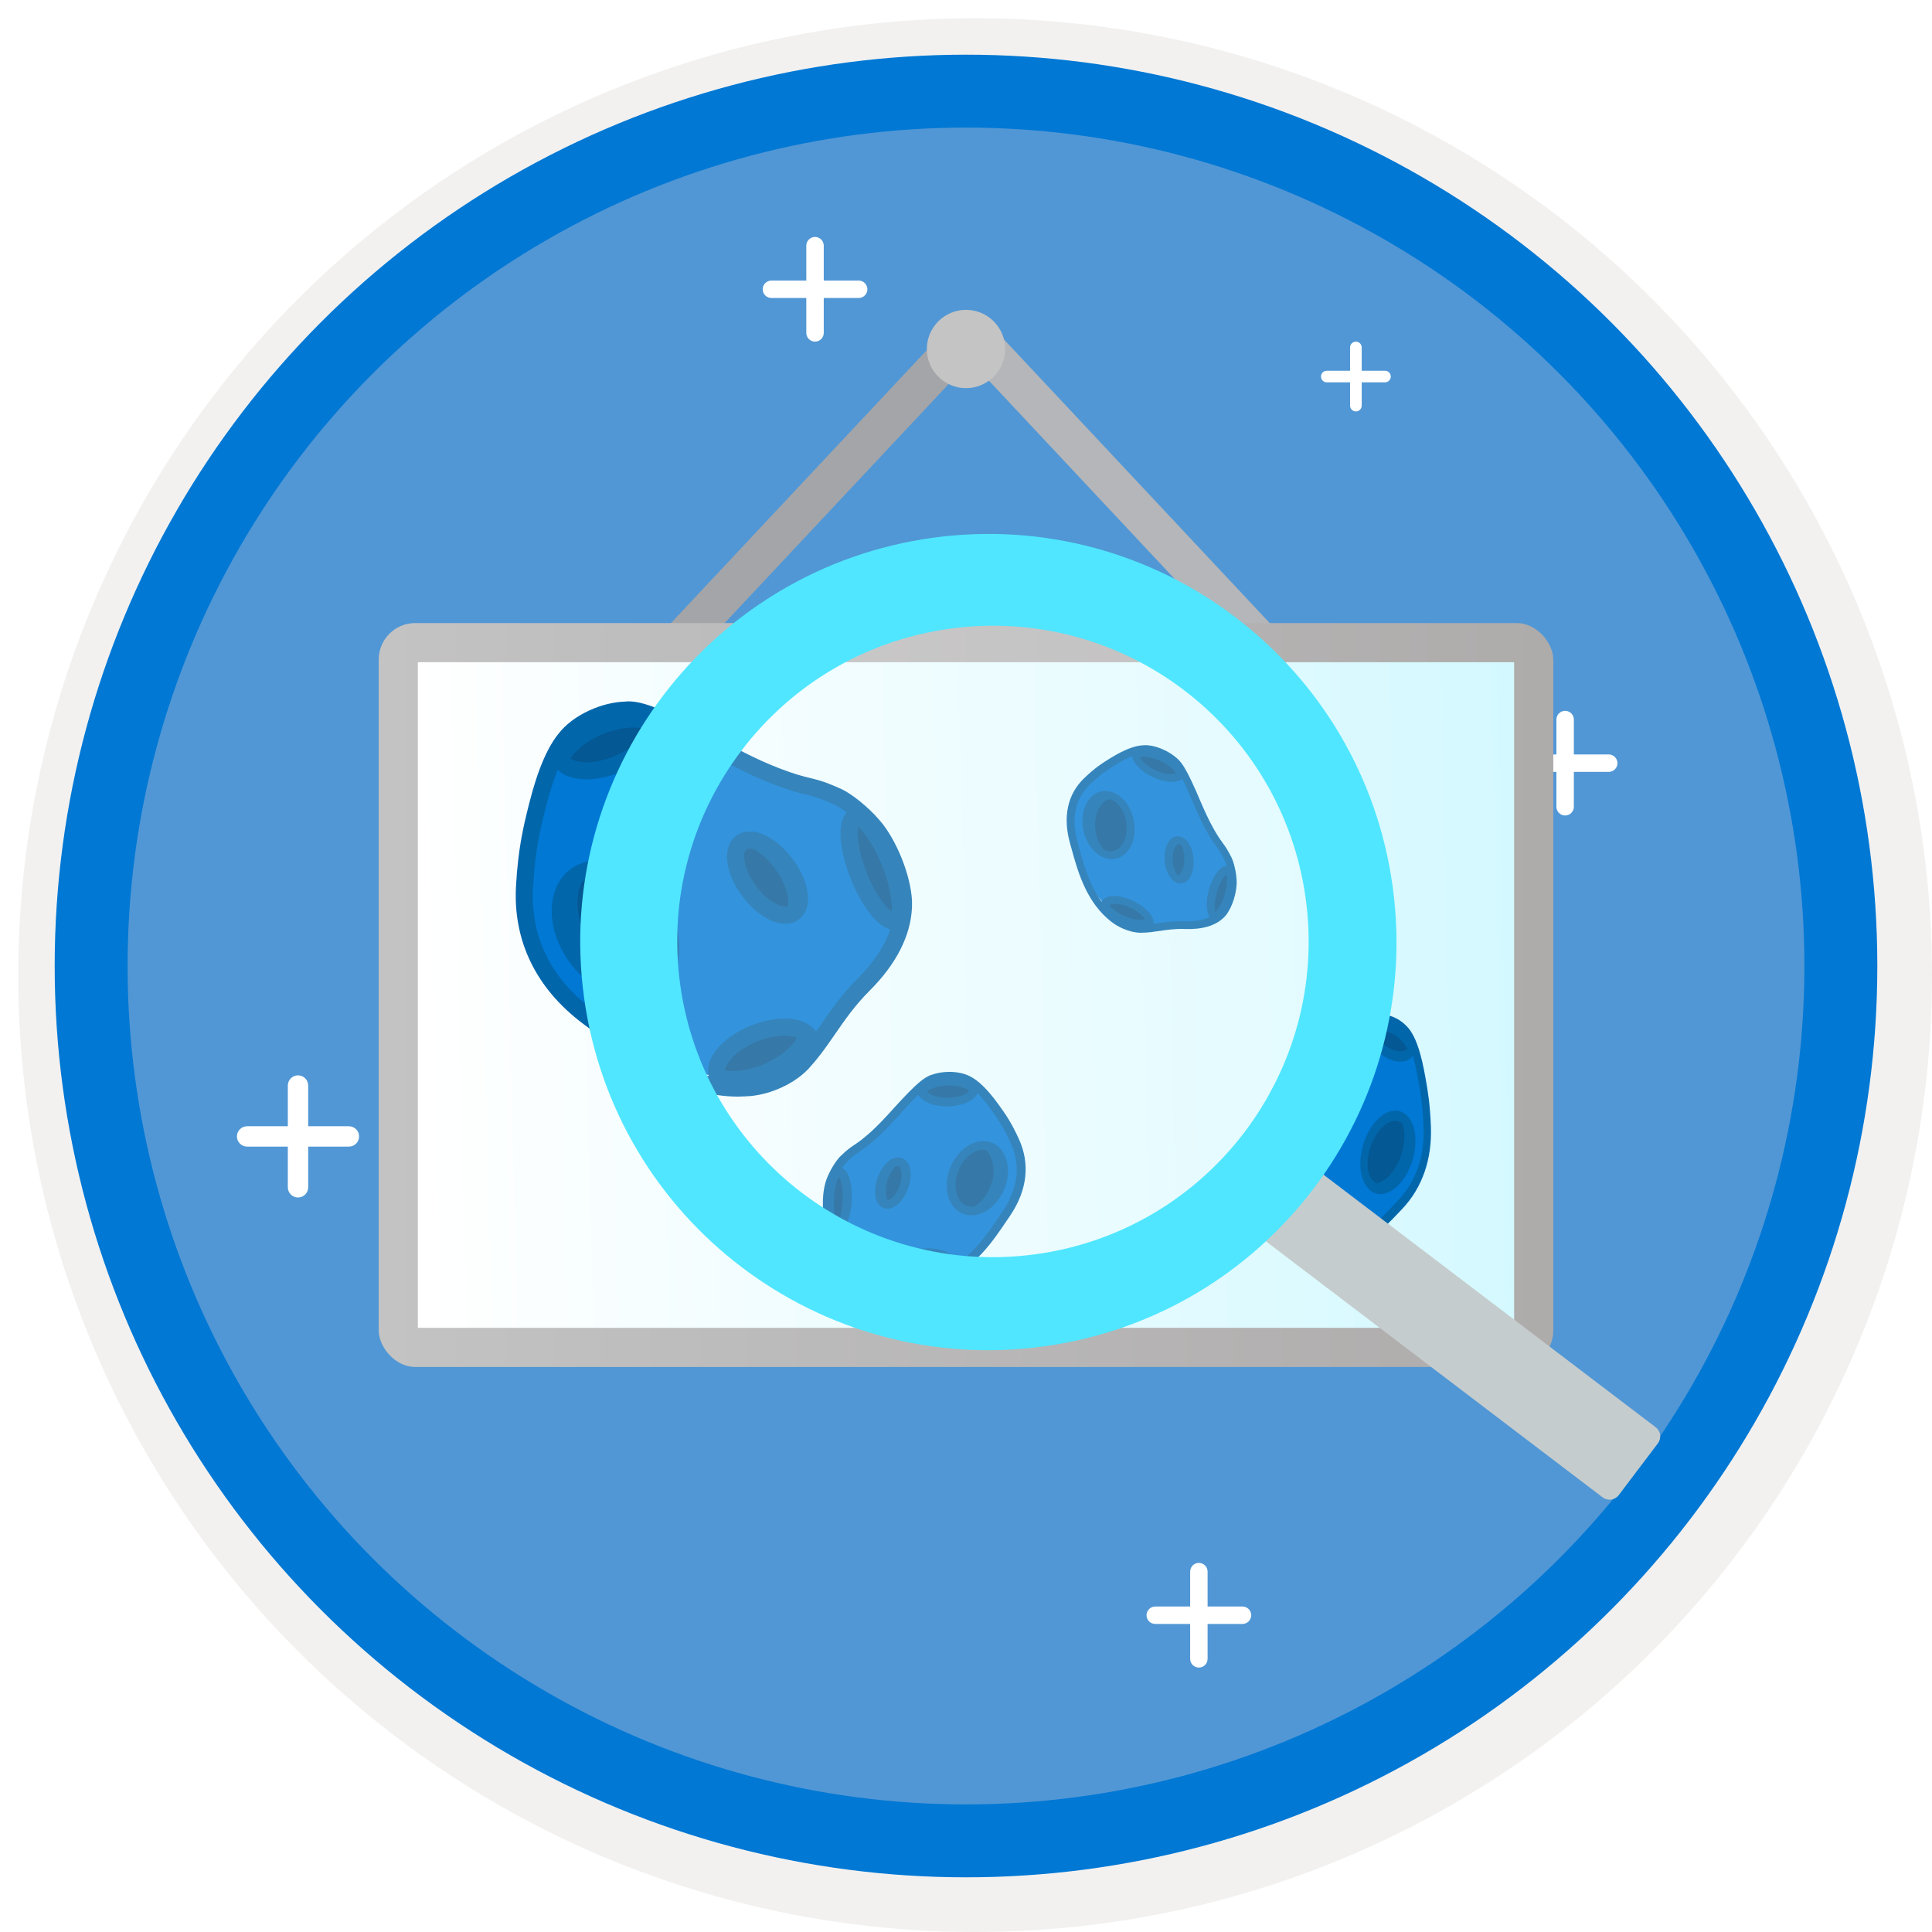 <svg width="106" height="106" viewBox="0 0 106 106" fill="none" xmlns="http://www.w3.org/2000/svg">
<g filter="url(#filter0_d)">
<circle cx="53" cy="53" r="49" fill="#5197D5"/>
<circle cx="53" cy="53" r="50.75" stroke="#F2F1F0" stroke-width="3.5"/>
</g>
<circle cx="53" cy="53" r="48" stroke="#0078D4" stroke-width="4"/>
<path fill-rule="evenodd" clip-rule="evenodd" d="M42.324 16.35H44.238V18.265C44.238 18.528 44.453 18.743 44.717 18.743C44.98 18.743 45.196 18.528 45.196 18.265V16.35H47.11C47.374 16.35 47.589 16.135 47.589 15.872C47.589 15.608 47.374 15.393 47.11 15.393H45.196V13.479C45.196 13.215 44.98 13 44.717 13C44.453 13 44.238 13.215 44.238 13.479V15.393H42.324C42.06 15.393 41.845 15.608 41.845 15.872C41.845 16.135 42.06 16.35 42.324 16.35Z" fill="white"/>
<path fill-rule="evenodd" clip-rule="evenodd" d="M63.383 89.099H65.298V91.014C65.298 91.277 65.513 91.492 65.776 91.492C66.04 91.492 66.255 91.277 66.255 91.014V89.099H68.17C68.433 89.099 68.648 88.884 68.648 88.621C68.648 88.357 68.433 88.142 68.17 88.142H66.255V86.228C66.255 85.964 66.04 85.749 65.776 85.749C65.513 85.749 65.298 85.964 65.298 86.228V88.142H63.383C63.12 88.142 62.905 88.357 62.905 88.621C62.905 88.884 63.12 89.099 63.383 89.099Z" fill="white"/>
<path fill-rule="evenodd" clip-rule="evenodd" d="M13.558 62.909H15.792V65.142C15.792 65.45 16.043 65.701 16.35 65.701C16.658 65.701 16.909 65.45 16.909 65.142V62.909H19.142C19.45 62.909 19.701 62.658 19.701 62.35C19.701 62.043 19.45 61.792 19.142 61.792H16.909V59.558C16.909 59.251 16.658 59 16.35 59C16.043 59 15.792 59.251 15.792 59.558V61.792H13.558C13.251 61.792 13 62.043 13 62.35C13 62.658 13.251 62.909 13.558 62.909Z" fill="white"/>
<path fill-rule="evenodd" clip-rule="evenodd" d="M83.479 42.35H85.393V44.265C85.393 44.528 85.608 44.743 85.872 44.743C86.135 44.743 86.35 44.528 86.35 44.265V42.35H88.265C88.528 42.35 88.743 42.135 88.743 41.872C88.743 41.608 88.528 41.393 88.265 41.393H86.35V39.479C86.35 39.215 86.135 39 85.872 39C85.608 39 85.393 39.215 85.393 39.479V41.393H83.479C83.215 41.393 83 41.608 83 41.872C83 42.135 83.215 42.35 83.479 42.35Z" fill="white"/>
<path fill-rule="evenodd" clip-rule="evenodd" d="M72.796 20.978H74.072V22.254C74.072 22.43 74.216 22.573 74.391 22.573C74.567 22.573 74.711 22.43 74.711 22.254V20.978H75.987C76.163 20.978 76.306 20.834 76.306 20.659C76.306 20.483 76.163 20.34 75.987 20.34H74.711V19.063C74.711 18.887 74.567 18.744 74.391 18.744C74.216 18.744 74.072 18.887 74.072 19.063V20.34H72.796C72.62 20.34 72.477 20.483 72.477 20.659C72.477 20.834 72.62 20.978 72.796 20.978Z" fill="white"/>
<rect x="53.48" y="19.544" width="40.815" height="2.148" transform="rotate(133.147 53.48 19.544)" fill="#A4A5A9"/>
<rect width="40.815" height="2.148" transform="matrix(0.684 0.73 0.73 -0.684 53 19.544)" fill="#B5B6B9"/>
<g filter="url(#filter1_d)">
<rect x="20.778" y="34.185" width="64.444" height="40.815" rx="2" fill="url(#paint0_linear)"/>
<rect x="22.926" y="36.333" width="60.148" height="36.519" fill="url(#paint1_linear)"/>
<path d="M49.532 50.53L46.576 55.293L44.44 57.429L41.484 59.4L36.392 58.578L30.807 54.8L29.164 50.53V45.109L31.464 40.181L34.585 39.031L37.541 40.181L46.576 44.288L49.158 46.968L49.532 50.53Z" fill="#0078D4"/>
<ellipse cx="33.507" cy="40.951" rx="1.212" ry="3.043" transform="rotate(-111.407 33.507 40.951)" fill="#045893"/>
<ellipse cx="41.733" cy="57.626" rx="0.986" ry="2.652" transform="rotate(-111.407 41.733 57.626)" fill="#045893"/>
<ellipse cx="47.838" cy="47.794" rx="1.212" ry="3.043" transform="rotate(159.069 47.838 47.794)" fill="#045893"/>
<path d="M50.038 49.725C50.041 49.621 50.041 49.517 50.037 49.413H50.036V49.394C49.999 48.73 49.801 47.917 49.478 47.106C49.177 46.352 48.733 45.527 48.228 44.968C47.599 44.24 46.693 43.535 46.178 43.299C45.28 42.889 44.885 42.792 44.427 42.681C44.044 42.587 43.612 42.483 42.734 42.144C41.48 41.661 40.302 41.02 39.264 40.456C38.932 40.275 38.611 40.101 38.302 39.938C36.787 39.144 35.824 38.721 35.12 38.56C35.096 38.554 35.072 38.549 35.045 38.544C34.774 38.487 34.54 38.47 34.33 38.488V38.492C33.779 38.506 33.185 38.631 32.6 38.864C31.862 39.16 31.222 39.589 30.792 40.077C30.791 40.078 30.788 40.081 30.787 40.084C30.782 40.089 30.776 40.094 30.773 40.099C30.76 40.113 30.751 40.128 30.739 40.142C30.067 40.909 29.506 42.202 29.029 44.102C28.682 45.475 28.428 46.601 28.312 48.594C28.137 51.613 29.407 54.231 31.987 56.166L32.372 56.455C34.581 58.12 37.297 60.167 40.504 60.167C40.589 60.167 40.677 60.158 40.762 60.156C40.771 60.156 40.777 60.157 40.785 60.157C40.861 60.157 40.939 60.149 41.016 60.144C41.074 60.14 41.129 60.142 41.187 60.136V60.135C41.65 60.089 42.138 59.971 42.616 59.779C43.294 59.509 43.887 59.124 44.313 58.685L44.314 58.686C44.33 58.671 44.342 58.653 44.358 58.638C44.387 58.607 44.417 58.576 44.445 58.544C44.453 58.534 44.459 58.525 44.468 58.514C44.954 57.981 45.357 57.402 45.781 56.788C46.328 55.993 46.894 55.17 47.716 54.35C49.169 52.901 49.961 51.345 50.034 49.818C50.035 49.788 50.038 49.757 50.039 49.725L50.038 49.725ZM47.082 45.354C47.531 45.779 48.024 46.556 48.402 47.51C48.79 48.479 48.967 49.398 48.926 50.015C48.623 49.8 48.049 49.131 47.549 47.874C47.038 46.592 47.004 45.703 47.082 45.354ZM33.121 40.256C33.981 39.914 34.825 39.837 35.42 39.992C35.39 40.15 35.292 40.339 35.123 40.535C34.794 40.915 34.259 41.272 33.656 41.511C33.152 41.712 32.624 41.823 32.171 41.823C31.78 41.823 31.463 41.74 31.297 41.603C31.631 41.094 32.284 40.59 33.121 40.256L33.121 40.256ZM40.095 58.108C40.424 57.727 40.958 57.37 41.562 57.132C42.066 56.93 42.594 56.82 43.047 56.82C43.319 56.82 43.554 56.861 43.728 56.932C43.431 57.487 42.735 58.061 41.818 58.427C41.081 58.719 40.356 58.819 39.787 58.745C39.785 58.572 39.89 58.346 40.095 58.108L40.095 58.108ZM47.055 53.689C46.171 54.57 45.553 55.468 45.009 56.259C44.93 56.375 44.851 56.486 44.773 56.599C44.466 56.142 43.854 55.885 43.047 55.885C42.47 55.885 41.836 56.014 41.216 56.262C40.468 56.561 39.818 57 39.388 57.498C38.939 58.017 38.766 58.558 38.884 59.041C36.675 58.526 34.715 57.051 32.935 55.709L32.548 55.419C30.199 53.657 29.087 51.379 29.247 48.648C29.358 46.738 29.602 45.653 29.936 44.33C30.141 43.51 30.364 42.813 30.602 42.234C30.939 42.571 31.483 42.759 32.171 42.759C32.749 42.759 33.381 42.628 34.001 42.38C34.751 42.081 35.4 41.644 35.83 41.146C36.154 40.77 36.334 40.383 36.365 40.015C36.84 40.236 37.352 40.496 37.866 40.767C38.172 40.928 38.489 41.099 38.816 41.278C39.88 41.857 41.087 42.512 42.398 43.018C43.332 43.377 43.795 43.492 44.205 43.59C44.633 43.696 44.972 43.778 45.788 44.151C45.942 44.222 46.181 44.377 46.446 44.58C45.862 45.216 46.11 46.79 46.68 48.222C47.154 49.41 47.984 50.778 48.85 50.994C48.533 51.9 47.923 52.822 47.055 53.689L47.055 53.689Z" fill="#0266AB"/>
<ellipse cx="42.087" cy="48.088" rx="1.391" ry="2.666" transform="rotate(-27.834 42.087 48.088)" fill="#045893"/>
<path d="M36.302 50.071C37.207 51.786 36.991 53.678 35.819 54.297C34.647 54.916 32.963 54.027 32.057 52.313C31.152 50.598 30.885 48.647 32.057 48.028C33.23 47.409 35.397 48.357 36.302 50.071Z" fill="#045893"/>
<path d="M43.483 47.12C42.79 46.195 41.889 45.621 41.132 45.621C40.851 45.621 40.595 45.703 40.389 45.857C39.605 46.444 39.754 47.873 40.734 49.181C41.427 50.105 42.328 50.68 43.087 50.68C43.367 50.68 43.624 50.598 43.828 50.444C44.243 50.133 44.408 49.586 44.296 48.901C44.202 48.325 43.913 47.691 43.483 47.12L43.483 47.12ZM41.483 48.621C40.786 47.691 40.701 46.791 40.95 46.604C40.992 46.572 41.054 46.555 41.132 46.555C41.211 46.555 41.304 46.575 41.406 46.607C41.78 46.833 42.165 47.178 42.498 47.62C43.048 48.355 43.309 49.15 43.236 49.711C43.196 49.73 43.148 49.743 43.088 49.743L43.087 49.746C42.72 49.744 42.061 49.393 41.483 48.621L41.483 48.621Z" fill="#0266AB"/>
<path d="M32.83 47.202C32.253 47.202 31.722 47.373 31.293 47.694C29.928 48.718 29.929 51.033 31.295 52.854C32.192 54.05 33.501 54.793 34.712 54.793C35.288 54.793 35.819 54.622 36.248 54.301C37.614 53.277 37.612 50.962 36.247 49.141C35.35 47.945 34.041 47.202 32.83 47.202ZM35.686 53.552C35.516 53.68 35.319 53.762 35.102 53.81C34.224 53.631 33.306 53.042 32.615 52.122C31.687 50.885 31.45 49.418 31.907 48.406C32.166 48.229 32.474 48.135 32.828 48.135C33.751 48.135 34.774 48.734 35.498 49.7C36.555 51.11 36.64 52.838 35.686 53.552Z" fill="#0266AB"/>
<path d="M69.338 62.94L70.616 65.817L71.538 67.106L72.816 68.296L75.016 67.8L77.428 65.519L78.138 62.94V59.668L77.145 56.692L75.796 55.998L74.519 56.692L70.616 59.172L69.5 60.79L69.338 62.94Z" fill="#0078D4"/>
<ellipse rx="0.708" ry="1.396" transform="matrix(0.27 -0.963 -0.877 -0.48 76.261 57.157)" fill="#045893"/>
<ellipse rx="0.576" ry="1.216" transform="matrix(0.27 -0.963 -0.877 -0.48 72.707 67.226)" fill="#045893"/>
<ellipse rx="0.555" ry="1.779" transform="matrix(0.882 0.471 0.264 -0.965 70.07 61.288)" fill="#045893"/>
<path d="M69.119 62.455C69.118 62.393 69.118 62.33 69.12 62.267H69.12V62.255C69.136 61.855 69.222 61.364 69.362 60.874C69.491 60.419 69.683 59.921 69.901 59.583C70.173 59.144 70.565 58.718 70.787 58.576C71.175 58.328 71.346 58.27 71.544 58.203C71.709 58.146 71.896 58.083 72.275 57.879C72.817 57.587 73.326 57.2 73.774 56.859C73.918 56.75 74.056 56.645 74.19 56.547C74.844 56.067 75.261 55.811 75.564 55.715C75.575 55.711 75.585 55.708 75.597 55.705C75.714 55.67 75.815 55.66 75.906 55.671V55.673C76.144 55.682 76.401 55.757 76.653 55.898C76.972 56.076 77.249 56.336 77.435 56.63C77.435 56.631 77.436 56.633 77.437 56.634C77.439 56.637 77.441 56.64 77.443 56.644C77.448 56.652 77.452 56.661 77.457 56.67C77.748 57.133 77.99 57.913 78.196 59.06C78.346 59.889 78.456 60.57 78.506 61.773C78.582 63.595 78.033 65.176 76.918 66.344L76.752 66.519C75.797 67.524 74.624 68.76 73.239 68.76C73.202 68.76 73.164 68.755 73.127 68.753C73.123 68.753 73.12 68.754 73.117 68.754C73.084 68.754 73.051 68.749 73.017 68.746C72.992 68.744 72.969 68.745 72.944 68.742V68.741C72.743 68.713 72.533 68.642 72.326 68.525C72.033 68.363 71.777 68.13 71.593 67.865L71.592 67.866C71.586 67.857 71.58 67.846 71.573 67.837C71.561 67.818 71.548 67.799 71.536 67.78C71.532 67.774 71.53 67.769 71.526 67.762C71.316 67.44 71.142 67.091 70.959 66.72C70.722 66.24 70.478 65.743 70.123 65.248C69.495 64.373 69.153 63.433 69.121 62.511C69.121 62.493 69.12 62.475 69.119 62.456L69.119 62.455ZM70.397 59.816C70.203 60.073 69.99 60.542 69.826 61.118C69.659 61.703 69.582 62.258 69.6 62.63C69.731 62.501 69.979 62.097 70.195 61.338C70.415 60.564 70.43 60.027 70.397 59.816ZM76.428 56.739C76.057 56.532 75.692 56.485 75.435 56.579C75.448 56.674 75.49 56.788 75.563 56.907C75.705 57.136 75.937 57.352 76.197 57.496C76.415 57.617 76.643 57.685 76.839 57.685C77.008 57.685 77.145 57.634 77.216 57.551C77.072 57.245 76.79 56.94 76.428 56.739L76.428 56.739ZM73.415 67.517C73.273 67.287 73.043 67.072 72.781 66.927C72.563 66.806 72.336 66.739 72.14 66.739C72.022 66.739 71.921 66.764 71.845 66.807C71.974 67.142 72.275 67.489 72.671 67.709C72.989 67.886 73.302 67.946 73.548 67.901C73.549 67.797 73.504 67.66 73.415 67.517L73.415 67.517ZM70.408 64.849C70.79 65.381 71.057 65.923 71.292 66.401C71.326 66.47 71.36 66.538 71.394 66.606C71.527 66.33 71.791 66.174 72.14 66.174C72.389 66.174 72.663 66.253 72.931 66.402C73.254 66.583 73.535 66.848 73.721 67.148C73.915 67.462 73.989 67.788 73.938 68.081C74.893 67.769 75.74 66.879 76.509 66.068L76.676 65.893C77.691 64.829 78.171 63.454 78.102 61.805C78.054 60.652 77.949 59.997 77.805 59.198C77.716 58.703 77.619 58.282 77.517 57.933C77.371 58.136 77.136 58.249 76.839 58.249C76.589 58.249 76.316 58.17 76.048 58.021C75.724 57.84 75.444 57.576 75.258 57.276C75.118 57.049 75.04 56.815 75.027 56.593C74.822 56.726 74.6 56.883 74.378 57.047C74.246 57.144 74.109 57.248 73.968 57.355C73.508 57.705 72.986 58.101 72.42 58.406C72.017 58.623 71.817 58.692 71.64 58.752C71.454 58.815 71.308 58.865 70.956 59.09C70.889 59.133 70.786 59.227 70.671 59.349C70.923 59.733 70.816 60.683 70.57 61.548C70.366 62.265 70.007 63.091 69.633 63.222C69.77 63.769 70.033 64.326 70.408 64.849L70.408 64.849Z" fill="#0266AB"/>
<ellipse rx="0.661" ry="1.522" transform="matrix(-0.805 -0.594 -0.353 0.935 72.555 61.466)" fill="#045893"/>
<path d="M75.054 62.665C74.663 63.7 74.756 64.843 75.263 65.216C75.769 65.59 76.497 65.053 76.888 64.018C77.279 62.983 77.394 61.805 76.888 61.431C76.382 61.057 75.445 61.63 75.054 62.665Z" fill="#045893"/>
<path d="M71.951 60.883C72.251 60.324 72.64 59.977 72.967 59.977C73.088 59.977 73.199 60.027 73.288 60.12C73.627 60.474 73.562 61.337 73.139 62.127C72.839 62.685 72.45 63.032 72.123 63.032C72.002 63.032 71.89 62.982 71.802 62.889C71.623 62.702 71.552 62.372 71.6 61.958C71.641 61.61 71.766 61.227 71.951 60.883L71.951 60.883ZM72.816 61.789C73.117 61.227 73.153 60.684 73.046 60.571C73.027 60.552 73.001 60.542 72.967 60.542C72.933 60.542 72.893 60.553 72.849 60.573C72.687 60.709 72.521 60.917 72.377 61.185C72.139 61.628 72.027 62.108 72.058 62.447C72.075 62.459 72.096 62.466 72.122 62.466L72.123 62.468C72.281 62.467 72.566 62.255 72.816 61.789L72.816 61.789Z" fill="#0266AB"/>
<path d="M76.554 60.933C76.803 60.933 77.033 61.036 77.218 61.229C77.808 61.848 77.807 63.245 77.217 64.345C76.83 65.067 76.264 65.516 75.741 65.516C75.492 65.516 75.263 65.413 75.077 65.219C74.487 64.601 74.488 63.203 75.078 62.103C75.466 61.381 76.031 60.933 76.554 60.933ZM75.32 64.766C75.394 64.844 75.479 64.894 75.572 64.922C75.952 64.814 76.349 64.459 76.647 63.903C77.048 63.156 77.15 62.271 76.953 61.66C76.841 61.553 76.708 61.496 76.555 61.496C76.156 61.496 75.714 61.858 75.402 62.441C74.945 63.292 74.908 64.335 75.32 64.766Z" fill="#0266AB"/>
<path d="M66.76 50.393L64.331 50.881L62.943 50.829L61.298 50.451L59.653 48.493L58.657 45.454L59.253 43.581L60.778 41.901L63.011 41.142L64.485 41.83L65.252 43.175L67.426 47.469L67.624 49.164L66.76 50.393Z" fill="#0078D4"/>
<ellipse rx="0.521" ry="1.485" transform="matrix(0.296 -0.955 0.914 0.406 63.548 42.064)" fill="#045893"/>
<ellipse rx="0.424" ry="1.294" transform="matrix(0.296 -0.955 0.914 0.406 61.89 49.984)" fill="#045893"/>
<ellipse rx="0.592" ry="1.307" transform="matrix(-0.911 -0.413 0.305 -0.952 66.906 48.977)" fill="#045893"/>
<path d="M67.173 50.313C67.203 50.281 67.233 50.249 67.26 50.215L67.26 50.215L67.265 50.209C67.438 49.991 67.594 49.673 67.703 49.313C67.805 48.979 67.873 48.575 67.844 48.232C67.817 47.796 67.681 47.275 67.558 47.03C67.342 46.602 67.224 46.44 67.086 46.252C66.972 46.095 66.841 45.918 66.613 45.52C66.287 44.95 66.033 44.358 65.809 43.836C65.738 43.669 65.668 43.508 65.6 43.353C65.265 42.601 65.029 42.147 64.815 41.862C64.808 41.852 64.8 41.842 64.792 41.832C64.708 41.724 64.627 41.64 64.544 41.576L64.543 41.577C64.336 41.397 64.082 41.237 63.801 41.114C63.446 40.958 63.089 40.877 62.793 40.885C62.792 40.885 62.791 40.885 62.789 40.885C62.786 40.885 62.783 40.885 62.78 40.885C62.771 40.885 62.764 40.887 62.755 40.888C62.292 40.9 61.721 41.114 61.011 41.543C60.497 41.853 60.087 42.117 59.483 42.696C58.57 43.573 58.301 44.809 58.708 46.272L58.769 46.49C59.114 47.746 59.54 49.288 60.722 50.361C60.753 50.389 60.788 50.416 60.82 50.444C60.823 50.447 60.825 50.449 60.828 50.452C60.856 50.477 60.887 50.501 60.917 50.525C60.939 50.543 60.959 50.562 60.982 50.58L60.982 50.579C61.166 50.72 61.379 50.846 61.609 50.947C61.935 51.09 62.262 51.169 62.542 51.175L62.542 51.176C62.553 51.177 62.562 51.175 62.572 51.176C62.592 51.176 62.611 51.176 62.631 51.176C62.636 51.175 62.641 51.175 62.648 51.174C62.977 51.172 63.288 51.127 63.617 51.078C64.042 51.015 64.482 50.949 65.016 50.97C65.959 51.006 66.689 50.789 67.145 50.34C67.154 50.331 67.164 50.322 67.173 50.313L67.173 50.313ZM67.313 47.969C67.359 48.251 67.322 48.657 67.193 49.079C67.064 49.509 66.87 49.853 66.681 50.03C66.63 49.863 66.607 49.463 66.776 48.906C66.948 48.338 67.186 48.051 67.313 47.969ZM63.601 41.719C64.014 41.901 64.347 42.159 64.523 42.407C64.467 42.445 64.378 42.471 64.261 42.475C64.033 42.483 63.735 42.415 63.445 42.287C63.203 42.181 62.977 42.039 62.81 41.888C62.666 41.757 62.573 41.625 62.55 41.527C62.816 41.481 63.199 41.543 63.601 41.719L63.601 41.719ZM61.15 49.586C61.379 49.578 61.676 49.646 61.965 49.774C62.208 49.88 62.434 50.022 62.6 50.174C62.701 50.265 62.776 50.356 62.82 50.436C62.554 50.509 62.136 50.454 61.695 50.261C61.342 50.105 61.046 49.894 60.858 49.68C60.905 49.626 61.008 49.591 61.15 49.586L61.15 49.586ZM64.959 50.544C64.385 50.521 63.905 50.593 63.481 50.656C63.42 50.665 63.359 50.674 63.299 50.683C63.314 50.438 63.161 50.154 62.864 49.884C62.651 49.691 62.381 49.519 62.083 49.388C61.723 49.231 61.36 49.15 61.061 49.16C60.75 49.171 60.534 49.281 60.441 49.47C59.772 48.572 59.465 47.459 59.186 46.447L59.125 46.228C58.755 44.896 58.986 43.818 59.813 43.025C60.391 42.47 60.786 42.215 61.282 41.917C61.588 41.731 61.866 41.59 62.116 41.49C62.146 41.707 62.294 41.947 62.547 42.178C62.76 42.371 63.03 42.542 63.328 42.672C63.688 42.83 64.051 42.912 64.35 42.901C64.575 42.893 64.75 42.833 64.865 42.73C64.978 42.957 65.093 43.209 65.207 43.465C65.274 43.617 65.343 43.776 65.413 43.941C65.642 44.476 65.903 45.083 66.243 45.678C66.487 46.102 66.625 46.292 66.749 46.46C66.877 46.636 66.979 46.775 67.174 47.163C67.211 47.237 67.256 47.365 67.296 47.516C66.902 47.518 66.551 48.089 66.358 48.723C66.198 49.25 66.12 49.952 66.378 50.309C66.007 50.483 65.522 50.566 64.959 50.544L64.959 50.544Z" fill="#0266AB"/>
<ellipse rx="0.67" ry="1.165" transform="matrix(0.95 0.314 -0.175 0.985 64.703 47.145)" fill="#045893"/>
<path d="M62.013 45.826C61.864 46.66 61.252 47.174 60.646 46.974C60.04 46.774 59.669 45.935 59.818 45.101C59.967 44.267 60.417 43.573 61.023 43.773C61.629 43.973 62.161 44.992 62.013 45.826Z" fill="#045893"/>
<path d="M65.49 47.314C65.495 46.795 65.324 46.316 65.045 46.063C64.941 45.969 64.823 45.908 64.705 45.888C64.251 45.807 63.903 46.3 63.897 47.033C63.892 47.552 64.063 48.031 64.342 48.285C64.445 48.378 64.564 48.439 64.682 48.46C64.922 48.502 65.137 48.388 65.288 48.138C65.416 47.928 65.488 47.635 65.49 47.314L65.49 47.314ZM64.33 47.11C64.335 46.589 64.557 46.282 64.701 46.307C64.726 46.311 64.753 46.326 64.782 46.352C64.811 46.379 64.84 46.416 64.868 46.46C64.943 46.655 64.988 46.891 64.986 47.139C64.982 47.551 64.854 47.885 64.67 48.034C64.65 48.027 64.628 48.015 64.606 47.995L64.605 47.995C64.47 47.872 64.326 47.543 64.33 47.11L64.33 47.11Z" fill="#0266AB"/>
<path d="M61.54 43.775C61.328 43.582 61.084 43.458 60.836 43.414C60.044 43.274 59.394 43.992 59.385 45.014C59.379 45.684 59.652 46.352 60.099 46.758C60.311 46.95 60.555 47.075 60.803 47.119C61.594 47.258 62.245 46.54 62.254 45.519C62.26 44.848 61.986 44.18 61.54 43.775ZM60.807 46.699C60.708 46.681 60.612 46.641 60.519 46.583C60.246 46.235 60.073 45.745 60.077 45.228C60.083 44.535 60.408 44.001 60.861 43.84C61.007 43.871 61.147 43.945 61.277 44.064C61.617 44.372 61.826 44.9 61.821 45.441C61.814 46.232 61.359 46.796 60.807 46.699Z" fill="#0266AB"/>
<path d="M45.728 67.418L48.037 69.06L49.474 69.642L51.288 69.993L53.667 68.646L55.766 65.839L55.823 63.552L54.863 61.044L52.85 59.202L51.1 59.262L49.838 60.355L46.087 63.969L45.282 65.699L45.728 67.418Z" fill="#0078D4"/>
<ellipse rx="0.606" ry="1.601" transform="matrix(0.032 -0.999 -1 0.015 51.974 59.945)" fill="#045893"/>
<ellipse rx="0.493" ry="1.395" transform="matrix(0.032 -0.999 -1 0.015 50.851 69.221)" fill="#045893"/>
<ellipse rx="0.638" ry="1.522" transform="matrix(1 -0.023 0.023 -1 46.083 65.832)" fill="#045893"/>
<path d="M45.335 67.142C45.315 67.094 45.297 67.046 45.28 66.997L45.281 66.997L45.277 66.988C45.178 66.674 45.132 66.26 45.149 65.824C45.164 65.418 45.238 64.952 45.389 64.598C45.572 64.142 45.897 63.644 46.11 63.437C46.482 63.077 46.661 62.957 46.868 62.818C47.041 62.703 47.237 62.572 47.612 62.249C48.148 61.787 48.619 61.267 49.033 60.809C49.166 60.663 49.294 60.522 49.419 60.387C50.029 59.733 50.431 59.354 50.751 59.146C50.762 59.139 50.773 59.132 50.786 59.124C50.91 59.047 51.023 58.995 51.13 58.963L51.131 58.965C51.406 58.867 51.723 58.811 52.054 58.808C52.472 58.805 52.866 58.882 53.165 59.026C53.166 59.026 53.168 59.027 53.169 59.028C53.172 59.029 53.176 59.031 53.179 59.033C53.188 59.037 53.195 59.042 53.203 59.046C53.672 59.273 54.179 59.765 54.752 60.553C55.167 61.122 55.493 61.595 55.903 62.495C56.525 63.858 56.359 65.31 55.423 66.695L55.283 66.901C54.483 68.091 53.5 69.553 51.91 70.162C51.868 70.178 51.823 70.191 51.78 70.206C51.776 70.207 51.773 70.209 51.769 70.21C51.731 70.225 51.691 70.236 51.652 70.248C51.623 70.258 51.596 70.269 51.566 70.277L51.566 70.277C51.328 70.343 51.066 70.381 50.794 70.383C50.411 70.387 50.048 70.321 49.76 70.199L49.759 70.2C49.749 70.196 49.739 70.19 49.729 70.186C49.709 70.177 49.689 70.169 49.669 70.159C49.663 70.156 49.659 70.153 49.652 70.15C49.317 69.995 49.015 69.804 48.696 69.601C48.284 69.336 47.858 69.063 47.305 68.84C46.328 68.446 45.66 67.876 45.353 67.184C45.347 67.17 45.341 67.156 45.334 67.142L45.335 67.142ZM46.026 64.559C45.879 64.84 45.772 65.294 45.753 65.806C45.733 66.328 45.808 66.787 45.937 67.065C46.05 66.908 46.215 66.489 46.241 65.813C46.267 65.123 46.127 64.705 46.026 64.559ZM52.043 59.551C51.556 59.556 51.124 59.681 50.856 59.865C50.899 59.932 50.981 60.001 51.1 60.06C51.33 60.173 51.658 60.237 52 60.233C52.285 60.23 52.566 60.182 52.791 60.096C52.985 60.021 53.127 59.923 53.185 59.828C52.93 59.656 52.517 59.547 52.043 59.551L52.043 59.551ZM51.748 69.132C51.517 69.018 51.19 68.954 50.848 68.959C50.562 68.961 50.281 69.01 50.057 69.096C49.922 69.148 49.813 69.212 49.739 69.277C49.985 69.478 50.431 69.611 50.951 69.606C51.368 69.602 51.745 69.51 52.013 69.368C51.984 69.287 51.892 69.203 51.748 69.132L51.748 69.132ZM47.516 68.409C48.11 68.649 48.575 68.947 48.985 69.21C49.045 69.248 49.103 69.285 49.162 69.322C49.233 69.052 49.491 68.817 49.891 68.664C50.177 68.554 50.514 68.494 50.865 68.491C51.289 68.487 51.689 68.567 51.99 68.715C52.305 68.871 52.486 69.088 52.514 69.334C53.517 68.676 54.227 67.622 54.872 66.663L55.012 66.456C55.864 65.195 56.012 63.93 55.449 62.697C55.056 61.835 54.743 61.379 54.343 60.831C54.096 60.49 53.862 60.21 53.642 59.988C53.534 60.208 53.298 60.398 52.957 60.528C52.67 60.638 52.334 60.697 51.983 60.701C51.558 60.705 51.159 60.625 50.858 60.477C50.63 60.364 50.473 60.22 50.392 60.055C50.196 60.248 49.988 60.465 49.781 60.688C49.658 60.82 49.532 60.96 49.401 61.105C48.976 61.574 48.494 62.107 47.934 62.589C47.535 62.933 47.325 63.074 47.14 63.197C46.946 63.327 46.792 63.429 46.454 63.757C46.39 63.819 46.3 63.936 46.204 64.08C46.606 64.264 46.762 65.038 46.733 65.809C46.709 66.448 46.54 67.239 46.148 67.503C46.466 67.862 46.932 68.173 47.516 68.409L47.516 68.409Z" fill="#0266AB"/>
<ellipse rx="0.728" ry="1.342" transform="matrix(-0.996 -0.092 -0.149 0.989 48.986 64.875)" fill="#045893"/>
<path d="M52.205 64.695C52.059 65.66 52.502 66.494 53.192 66.557C53.883 66.621 54.56 65.891 54.705 64.926C54.85 63.961 54.637 63.008 53.946 62.944C53.256 62.88 52.349 63.73 52.205 64.695Z" fill="#045893"/>
<path d="M48.122 64.693C48.302 64.134 48.647 63.697 49.022 63.554C49.161 63.5 49.303 63.49 49.432 63.522C49.925 63.644 50.104 64.334 49.85 65.125C49.67 65.684 49.325 66.121 48.949 66.264C48.811 66.318 48.668 66.329 48.54 66.296C48.279 66.231 48.1 66.01 48.035 65.671C47.98 65.387 48.01 65.039 48.122 64.693L48.122 64.693ZM49.38 65.008C49.56 64.445 49.443 64.013 49.286 63.974C49.26 63.967 49.226 63.971 49.188 63.986C49.149 64.001 49.106 64.027 49.061 64.061C48.915 64.237 48.786 64.47 48.699 64.738C48.557 65.182 48.568 65.599 48.704 65.845C48.727 65.846 48.753 65.843 48.783 65.831L48.784 65.832C48.966 65.762 49.23 65.475 49.38 65.008L49.38 65.008Z" fill="#0266AB"/>
<path d="M53.417 62.709C53.703 62.599 53.997 62.577 54.266 62.644C55.124 62.859 55.533 63.93 55.179 65.031C54.946 65.755 54.429 66.347 53.829 66.577C53.543 66.686 53.25 66.708 52.98 66.641C52.122 66.426 51.713 65.355 52.067 64.254C52.3 63.531 52.817 62.938 53.417 62.709ZM53.126 66.188C53.233 66.215 53.345 66.215 53.461 66.196C53.865 65.947 54.216 65.5 54.395 64.944C54.636 64.195 54.494 63.472 54.088 63.09C53.928 63.057 53.759 63.073 53.583 63.14C53.126 63.315 52.725 63.786 52.537 64.37C52.263 65.223 52.527 66.038 53.126 66.188Z" fill="#0266AB"/>
</g>
<circle cx="53" cy="19.148" r="2.148" fill="#C4C4C4"/>
<circle opacity="0.2" cx="53.971" cy="51.133" r="20.812" fill="white"/>
<path d="M90.962 79.188C91.171 78.911 91.117 78.517 90.84 78.306L69.659 62.202C69.382 61.991 68.985 62.046 68.775 62.324L66.626 65.168C66.417 65.445 66.471 65.839 66.748 66.049L87.929 82.153C88.207 82.364 88.603 82.309 88.813 82.031L90.962 79.188Z" fill="#C5CCCD"/>
<path fill-rule="evenodd" clip-rule="evenodd" d="M57.272 73.869C45.022 75.551 33.727 66.983 32.045 54.732C30.363 42.481 38.931 31.187 51.182 29.505C63.433 27.823 74.728 36.391 76.409 48.642C78.091 60.893 69.523 72.187 57.272 73.869ZM56.833 68.813C47.356 70.114 38.619 63.486 37.318 54.009C36.017 44.532 42.645 35.794 52.122 34.493C61.599 33.193 70.336 39.821 71.637 49.297C72.938 58.775 66.31 67.512 56.833 68.813Z" fill="#50E6FF"/>
<defs>
<filter id="filter0_d" x="0.5" y="0.5" width="105.5" height="105.5" filterUnits="userSpaceOnUse" color-interpolation-filters="sRGB">
<feFlood flood-opacity="0" result="BackgroundImageFix"/>
<feColorMatrix in="SourceAlpha" type="matrix" values="0 0 0 0 0 0 0 0 0 0 0 0 0 0 0 0 0 0 127 0"/>
<feOffset dx="0.5" dy="0.5"/>
<feColorMatrix type="matrix" values="0 0 0 0 0.824 0 0 0 0 0.831 0 0 0 0 0.835 0 0 0 1 0"/>
<feBlend mode="normal" in2="BackgroundImageFix" result="effect1_dropShadow"/>
<feBlend mode="normal" in="SourceGraphic" in2="effect1_dropShadow" result="shape"/>
</filter>
<filter id="filter1_d" x="18.778" y="32.185" width="68.444" height="44.815" filterUnits="userSpaceOnUse" color-interpolation-filters="sRGB">
<feFlood flood-opacity="0" result="BackgroundImageFix"/>
<feColorMatrix in="SourceAlpha" type="matrix" values="0 0 0 0 0 0 0 0 0 0 0 0 0 0 0 0 0 0 127 0"/>
<feOffset/>
<feGaussianBlur stdDeviation="1"/>
<feColorMatrix type="matrix" values="0 0 0 0 0 0 0 0 0 0 0 0 0 0 0 0 0 0 0.15 0"/>
<feBlend mode="normal" in2="BackgroundImageFix" result="effect1_dropShadow"/>
<feBlend mode="normal" in="SourceGraphic" in2="effect1_dropShadow" result="shape"/>
</filter>
<linearGradient id="paint0_linear" x1="21" y1="55" x2="85" y2="55" gradientUnits="userSpaceOnUse">
<stop stop-color="#C3C3C3"/>
<stop offset="1" stop-color="#AEABAB"/>
</linearGradient>
<linearGradient id="paint1_linear" x1="23" y1="51.5" x2="87" y2="50" gradientUnits="userSpaceOnUse">
<stop stop-color="white"/>
<stop offset="1" stop-color="#D1F8FF"/>
</linearGradient>
</defs>
</svg>

